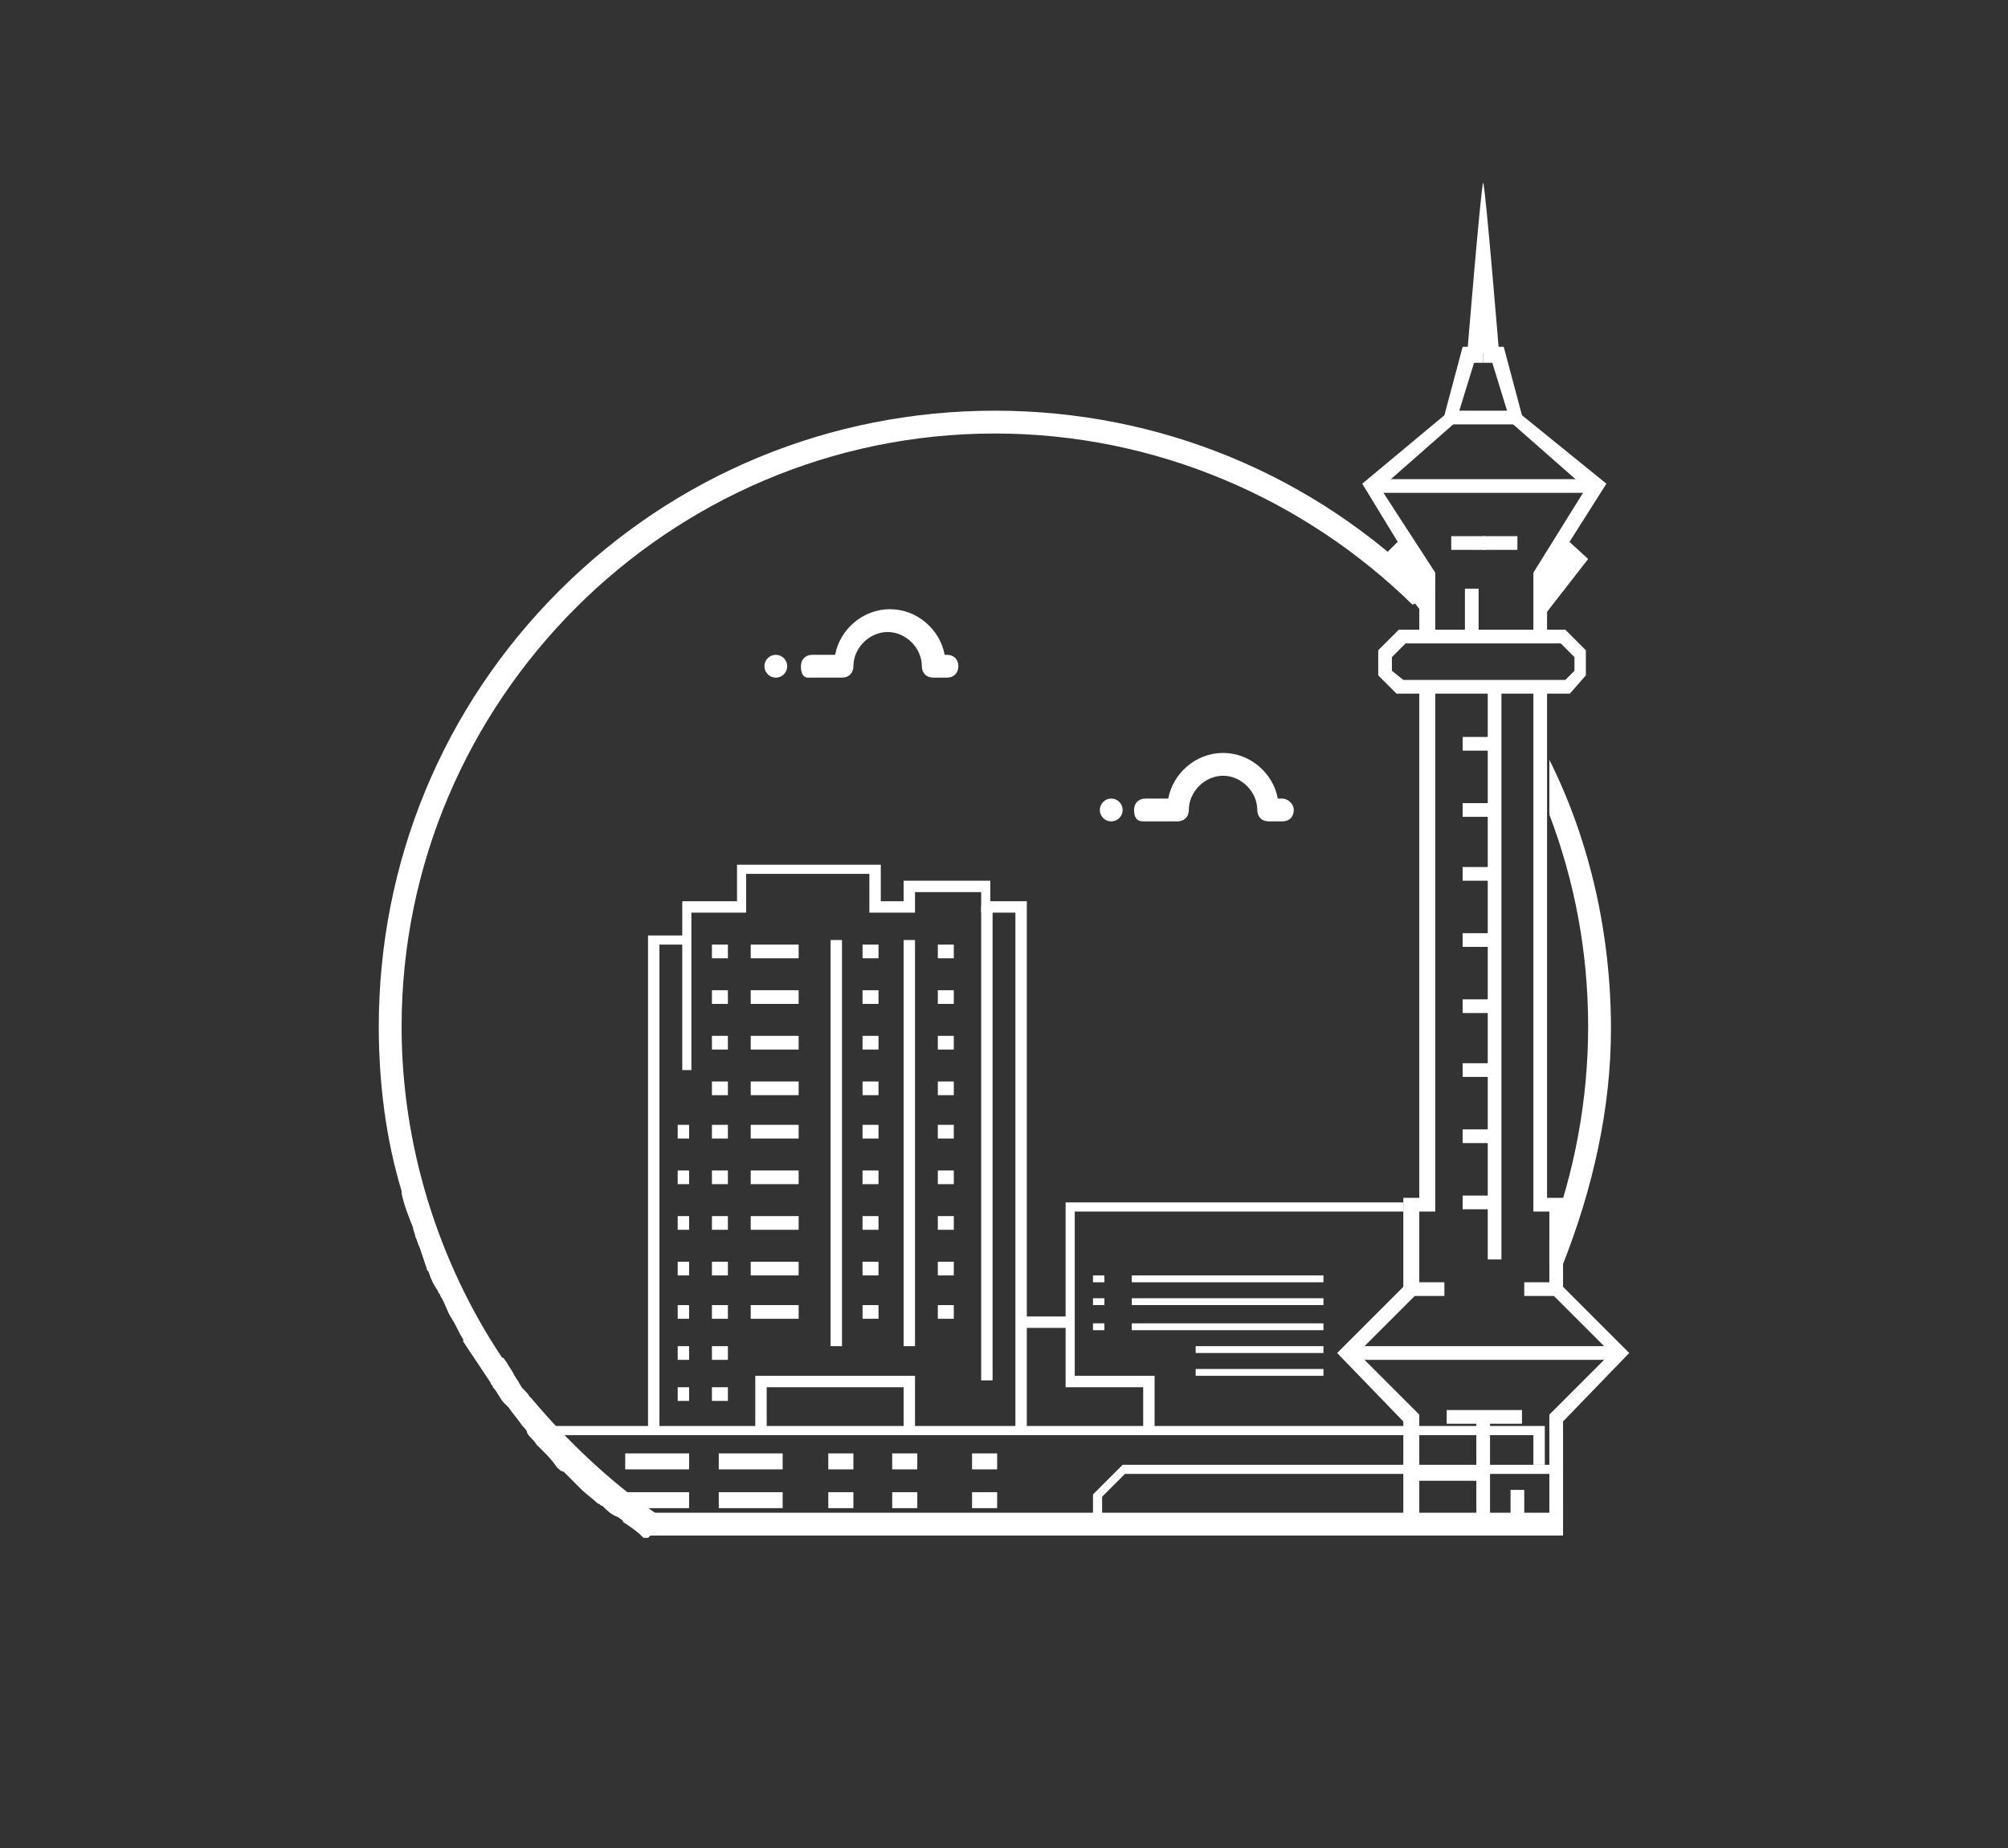 <?xml version="1.0" encoding="utf-8"?>
<!-- Generator: Adobe Illustrator 19.1.0, SVG Export Plug-In . SVG Version: 6.00 Build 0)  -->
<svg version="1.1" id="图层_1" xmlns="http://www.w3.org/2000/svg" xmlns:xlink="http://www.w3.org/1999/xlink" x="0px" y="0px"
	 viewBox="0 0 88 81" style="enable-background:new 0 0 88 81;" xml:space="preserve">
<rect x="0" y="0" width="88" height="81" fill="#333333" stroke="none"/>
<style type="text/css">
	.st0{fill:#FFFFFF;}
</style>
<g>
	<path class="st0" d="M67.9,35.7c1.1,2.9,1.7,6,1.7,9.3c0,3.2-0.6,6.4-1.7,9.3v1.1h0.6c1.3-3.3,2.1-6.8,2.1-10.3
		c0-4.1-0.9-8.2-2.7-11.8V35.7z"/>
	<path class="st0" d="M68.5,66.3H28.4c-0.1,0.2,0.4,0.4,0.4,0.6c0,0.2-0.2,0.4-0.5,0.4h40.2V66.3z"/>
	<path class="st0" d="M28.8,67c0.2-0.2,0.1-0.5-0.1-0.7c-2-1.4-3.8-3.1-5.4-5c0,0-0.1-0.1-0.1-0.1c-0.1-0.2-0.3-0.3-0.4-0.5
		c-0.1-0.2-0.2-0.3-0.3-0.5c-0.1-0.2-0.2-0.3-0.3-0.5c-0.1-0.1-0.1-0.2-0.2-0.2c-2.8-4.2-4.4-9.3-4.4-14.5c0-14.3,11.7-26,26-26
		c7.1,0,13.6,2.9,18.3,7.5l1-0.4c-0.2-0.2,0,0-0.2-0.2C57.6,20.8,50.8,18,43.6,18s-14,2.8-19.1,7.9C19.4,31,16.6,37.8,16.6,45
		c0,2.4,0.3,4.9,1,7.2c0,0,0,0,0,0.1c0.1,0.5,0.3,1,0.5,1.5c0,0.1,0.1,0.3,0.1,0.4c0.1,0.2,0.1,0.3,0.2,0.5c0.1,0.3,0.2,0.6,0.3,0.9
		c0,0.1,0.1,0.1,0.1,0.2c0.1,0.3,0.2,0.5,0.4,0.8c0,0.1,0.1,0.1,0.1,0.2c0.2,0.3,0.3,0.7,0.5,1c0.2,0.3,0.3,0.6,0.5,0.9
		c0,0,0,0.1,0,0.1c0.2,0.3,0.4,0.6,0.6,0.9c0,0,0,0,0,0c0.2,0.3,0.4,0.6,0.6,0.9c0,0.1,0.1,0.1,0.1,0.2c0.2,0.2,0.3,0.5,0.5,0.7
		c0.1,0.1,0.1,0.1,0.2,0.2c0.2,0.3,0.4,0.5,0.6,0.8c0.1,0.1,0.2,0.2,0.2,0.3c0.1,0.2,0.3,0.3,0.4,0.5c0.1,0.1,0.2,0.2,0.3,0.3
		c0.2,0.2,0.4,0.4,0.6,0.7c0.1,0.1,0.2,0.2,0.3,0.2c0.2,0.2,0.3,0.3,0.5,0.5c0.1,0.1,0.2,0.2,0.3,0.3c0.2,0.2,0.5,0.4,0.7,0.6
		c0.1,0,0.1,0.1,0.2,0.1c0.2,0.2,0.4,0.4,0.7,0.5c0.1,0.1,0.2,0.1,0.2,0.2c0.3,0.2,0.6,0.4,0.8,0.6l0.1,0.1h0.2c0,0,0,0,0,0
		C28.6,67.2,28.7,67.2,28.8,67z"/>
	<g>
		<path class="st0" d="M65,15.5h0.7c0,0-0.6-7.3-0.7-7.5c-0.1,0.2-0.7,7.5-0.7,7.5H65z"/>
		<polygon class="st0" points="62.9,27.9 62.2,27.9 62.2,25.3 59.7,21.2 63.3,18.2 64.1,15.2 65,15.2 65,15.9 64.6,15.9 63.8,18.5 
			60.5,21.4 62.9,25.1 		"/>
		<polygon class="st0" points="61.6,23.4 60.5,24.5 62.6,27.2 62.6,24.9 		"/>
		<polygon class="st0" points="63.3,56.8 61.5,56.8 61.5,52.5 62.2,52.5 62.2,30.1 62.9,30.1 62.9,53.1 62.2,53.1 62.2,56.2 
			63.3,56.2 		"/>
		<polygon class="st0" points="62.2,66.7 61.5,66.7 61.5,62.3 58.6,59.3 61.6,56.3 62.1,56.7 59.5,59.3 62.2,62 		"/>
		<rect x="63.6" y="23.5" class="st0" width="1.5" height="0.6"/>
		<polygon class="st0" points="67.8,27.9 67.2,27.9 67.2,25.1 69.5,21.4 66.2,18.5 65.4,15.9 65,15.9 65,15.2 65.9,15.2 66.7,18.2 
			70.4,21.2 67.8,25.3 		"/>
		<polygon class="st0" points="68.4,23.4 69.6,24.5 67.5,27.2 67.5,24.9 		"/>
		<path class="st0" d="M68.8,30.4h-7.6l-0.8-0.8v-1.1l0.9-0.9h7.3l0.9,0.9v1.1L68.8,30.4z M61.5,29.8h7.1l0.4-0.4v-0.6l-0.6-0.6
			h-6.8l-0.6,0.6v0.6L61.5,29.8z"/>
		<polygon class="st0" points="68.5,56.8 66.8,56.8 66.8,56.2 67.9,56.2 67.9,53.1 67.2,53.1 67.2,30.1 67.8,30.1 67.8,52.5 
			68.5,52.5 		"/>
		<polygon class="st0" points="68.5,66.7 67.9,66.7 67.9,62 70.6,59.3 68,56.7 68.4,56.3 71.4,59.3 68.5,62.3 		"/>
		<rect x="63.6" y="18" class="st0" width="2.9" height="0.6"/>
		<rect x="60.1" y="21" class="st0" width="9.9" height="0.6"/>
		<rect x="65" y="23.5" class="st0" width="1.5" height="0.6"/>
		<rect x="64.2" y="25.8" class="st0" width="0.6" height="2.2"/>
		<rect x="65.2" y="30.1" class="st0" width="0.6" height="25.1"/>
		<rect x="64.1" y="32.3" class="st0" width="1.5" height="0.6"/>
		<rect x="64.1" y="35.2" class="st0" width="1.5" height="0.6"/>
		<rect x="64.1" y="38" class="st0" width="1.5" height="0.6"/>
		<rect x="64.1" y="40.9" class="st0" width="1.5" height="0.6"/>
		<rect x="64.1" y="43.8" class="st0" width="1.5" height="0.6"/>
		<rect x="64.1" y="46.6" class="st0" width="1.5" height="0.6"/>
		<rect x="64.1" y="49.5" class="st0" width="1.5" height="0.6"/>
		<rect x="64.1" y="52.4" class="st0" width="1.5" height="0.6"/>
		<rect x="59" y="59" class="st0" width="12" height="0.6"/>
		<rect x="63.4" y="61.8" class="st0" width="3.3" height="0.6"/>
		<rect x="61.9" y="64.3" class="st0" width="3.2" height="0.6"/>
		<rect x="64.7" y="62.1" class="st0" width="0.6" height="4.6"/>
		<polyline class="st0" points="66.2,66.7 66.2,65.3 66.8,65.3 66.8,66.7 		"/>
	</g>
	<g>
		<polyline class="st0" points="23.4,62.5 67.7,62.5 67.7,64.2 67.2,64.2 67.2,62.9 23.9,62.9 		"/>
		<polygon class="st0" points="68.5,64.2 49.2,64.2 47.9,65.5 47.9,67 48.3,67 48.3,65.6 49.3,64.6 68.5,64.6 		"/>
		<polygon class="st0" points="40.1,62.7 39.6,62.7 39.6,60.8 33.6,60.8 33.6,62.7 33.1,62.7 33.1,60.3 40.1,60.3 		"/>
		<polygon class="st0" points="28.9,62.7 28.4,62.7 28.4,41 30.1,41 30.1,41.4 28.9,41.4 		"/>
		<polygon class="st0" points="45,62.7 44.5,62.7 44.5,40 43,40 43,39.1 40.1,39.1 40.1,40 38.1,40 38.1,38.3 32.7,38.3 32.7,40 
			30.3,40 30.3,46.9 29.9,46.9 29.9,39.5 32.3,39.5 32.3,37.9 38.6,37.9 38.6,39.5 39.6,39.5 39.6,38.6 43.4,38.6 43.4,39.5 
			45,39.5 		"/>
		<rect x="43" y="39.7" class="st0" width="0.5" height="20.8"/>
		<rect x="39.6" y="41.2" class="st0" width="0.5" height="17.8"/>
		<rect x="36.4" y="41.2" class="st0" width="0.5" height="17.8"/>
		<rect x="44.7" y="57.7" class="st0" width="2.2" height="0.5"/>
		<polygon class="st0" points="50.6,62.7 50.1,62.7 50.1,60.8 46.7,60.8 46.7,52.7 61.5,52.7 61.5,53.1 47.1,53.1 47.1,60.3 
			50.6,60.3 		"/>
		<rect x="32.9" y="41.4" class="st0" width="2.1" height="0.6"/>
		<rect x="32.9" y="43.4" class="st0" width="2.1" height="0.6"/>
		<rect x="32.9" y="45.4" class="st0" width="2.1" height="0.6"/>
		<rect x="32.9" y="47.4" class="st0" width="2.1" height="0.6"/>
		<rect x="32.9" y="49.3" class="st0" width="2.1" height="0.6"/>
		<rect x="32.9" y="51.3" class="st0" width="2.1" height="0.6"/>
		<rect x="32.9" y="53.3" class="st0" width="2.1" height="0.6"/>
		<rect x="32.9" y="55.3" class="st0" width="2.1" height="0.6"/>
		<rect x="32.9" y="57.2" class="st0" width="2.1" height="0.6"/>
		<rect x="37.8" y="41.4" class="st0" width="0.7" height="0.6"/>
		<rect x="37.8" y="43.4" class="st0" width="0.7" height="0.6"/>
		<rect x="37.8" y="45.4" class="st0" width="0.7" height="0.6"/>
		<rect x="37.8" y="47.4" class="st0" width="0.7" height="0.6"/>
		<rect x="37.8" y="49.3" class="st0" width="0.7" height="0.6"/>
		<rect x="37.8" y="51.3" class="st0" width="0.7" height="0.6"/>
		<rect x="37.8" y="53.3" class="st0" width="0.7" height="0.6"/>
		<rect x="37.8" y="55.3" class="st0" width="0.7" height="0.6"/>
		<rect x="37.8" y="57.2" class="st0" width="0.7" height="0.6"/>
		<rect x="31.2" y="41.4" class="st0" width="0.7" height="0.6"/>
		<rect x="31.2" y="43.4" class="st0" width="0.7" height="0.6"/>
		<rect x="31.2" y="45.4" class="st0" width="0.7" height="0.6"/>
		<rect x="31.2" y="47.4" class="st0" width="0.7" height="0.6"/>
		<rect x="31.2" y="49.3" class="st0" width="0.7" height="0.6"/>
		<rect x="31.2" y="51.3" class="st0" width="0.7" height="0.6"/>
		<rect x="31.2" y="53.3" class="st0" width="0.7" height="0.6"/>
		<rect x="31.2" y="55.3" class="st0" width="0.7" height="0.6"/>
		<rect x="31.2" y="57.2" class="st0" width="0.7" height="0.6"/>
		<rect x="29.7" y="49.3" class="st0" width="0.5" height="0.6"/>
		<rect x="29.7" y="51.3" class="st0" width="0.5" height="0.6"/>
		<rect x="29.7" y="53.3" class="st0" width="0.5" height="0.6"/>
		<rect x="29.7" y="55.3" class="st0" width="0.5" height="0.6"/>
		<rect x="29.7" y="57.2" class="st0" width="0.5" height="0.6"/>
		<rect x="31.2" y="59" class="st0" width="0.7" height="0.6"/>
		<rect x="29.7" y="59" class="st0" width="0.5" height="0.6"/>
		<rect x="31.2" y="60.8" class="st0" width="0.7" height="0.6"/>
		<rect x="29.7" y="60.8" class="st0" width="0.5" height="0.6"/>
		<rect x="41.1" y="41.4" class="st0" width="0.7" height="0.6"/>
		<rect x="41.1" y="43.4" class="st0" width="0.7" height="0.6"/>
		<rect x="41.1" y="45.4" class="st0" width="0.7" height="0.6"/>
		<rect x="41.1" y="47.4" class="st0" width="0.7" height="0.6"/>
		<rect x="41.1" y="49.3" class="st0" width="0.7" height="0.6"/>
		<rect x="41.1" y="51.3" class="st0" width="0.7" height="0.6"/>
		<rect x="41.1" y="53.3" class="st0" width="0.7" height="0.6"/>
		<rect x="41.1" y="55.3" class="st0" width="0.7" height="0.6"/>
		<rect x="41.1" y="57.2" class="st0" width="0.7" height="0.6"/>
		<rect x="27.4" y="63.7" class="st0" width="2.8" height="0.7"/>
		<polygon class="st0" points="25.4,64.4 24.7,64.1 24.3,63.7 25.4,63.7 		"/>
		<rect x="36.3" y="63.7" class="st0" width="1.1" height="0.7"/>
		<rect x="39.1" y="63.7" class="st0" width="1.1" height="0.7"/>
		<rect x="31.5" y="63.7" class="st0" width="2.8" height="0.7"/>
		<rect x="27.4" y="65.4" class="st0" width="2.8" height="0.7"/>
		<rect x="36.3" y="65.4" class="st0" width="1.1" height="0.7"/>
		<rect x="39.1" y="65.4" class="st0" width="1.1" height="0.7"/>
		<rect x="42.6" y="63.7" class="st0" width="1.1" height="0.7"/>
		<rect x="42.6" y="65.4" class="st0" width="1.1" height="0.7"/>
		<rect x="31.5" y="65.4" class="st0" width="2.8" height="0.7"/>
		<rect x="49.6" y="55.9" class="st0" width="8.4" height="0.3"/>
		<rect x="49.6" y="56.9" class="st0" width="8.4" height="0.3"/>
		<rect x="49.6" y="58" class="st0" width="8.4" height="0.3"/>
		<rect x="47.9" y="55.9" class="st0" width="0.5" height="0.3"/>
		<rect x="47.9" y="56.9" class="st0" width="0.5" height="0.3"/>
		<rect x="47.9" y="58" class="st0" width="0.5" height="0.3"/>
		<rect x="52.4" y="59" class="st0" width="5.6" height="0.3"/>
		<rect x="52.4" y="60" class="st0" width="5.6" height="0.3"/>
		<rect x="68.1" y="65.7" class="st0" width="0.4" height="0.7"/>
	</g>
	<circle class="st0" cx="48.7" cy="35.5" r="0.5"/>
	<path class="st0" d="M50.1,36h1.5c0.3,0,0.5-0.2,0.5-0.5c0-0.8,0.7-1.5,1.5-1.5c0.8,0,1.5,0.7,1.5,1.5c0,0.3,0.2,0.5,0.5,0.5h0.6
		c0.3,0,0.5-0.2,0.5-0.5S56.4,35,56.2,35H56c-0.2-1.1-1.2-2-2.4-2c-1.2,0-2.2,0.9-2.4,2h-1c-0.3,0-0.5,0.2-0.5,0.5S49.8,36,50.1,36z
		"/>
	<circle class="st0" cx="34" cy="29.2" r="0.5"/>
	<path class="st0" d="M35.4,29.7h1.5c0.3,0,0.5-0.2,0.5-0.5c0-0.8,0.7-1.5,1.5-1.5c0.8,0,1.5,0.7,1.5,1.5c0,0.3,0.2,0.5,0.5,0.5h0.6
		c0.3,0,0.5-0.2,0.5-0.5s-0.2-0.5-0.5-0.5h-0.1c-0.2-1.1-1.2-2-2.4-2c-1.2,0-2.2,0.9-2.4,2h-1c-0.3,0-0.5,0.2-0.5,0.5
		S35.2,29.7,35.4,29.7z"/>
</g>
</svg>
